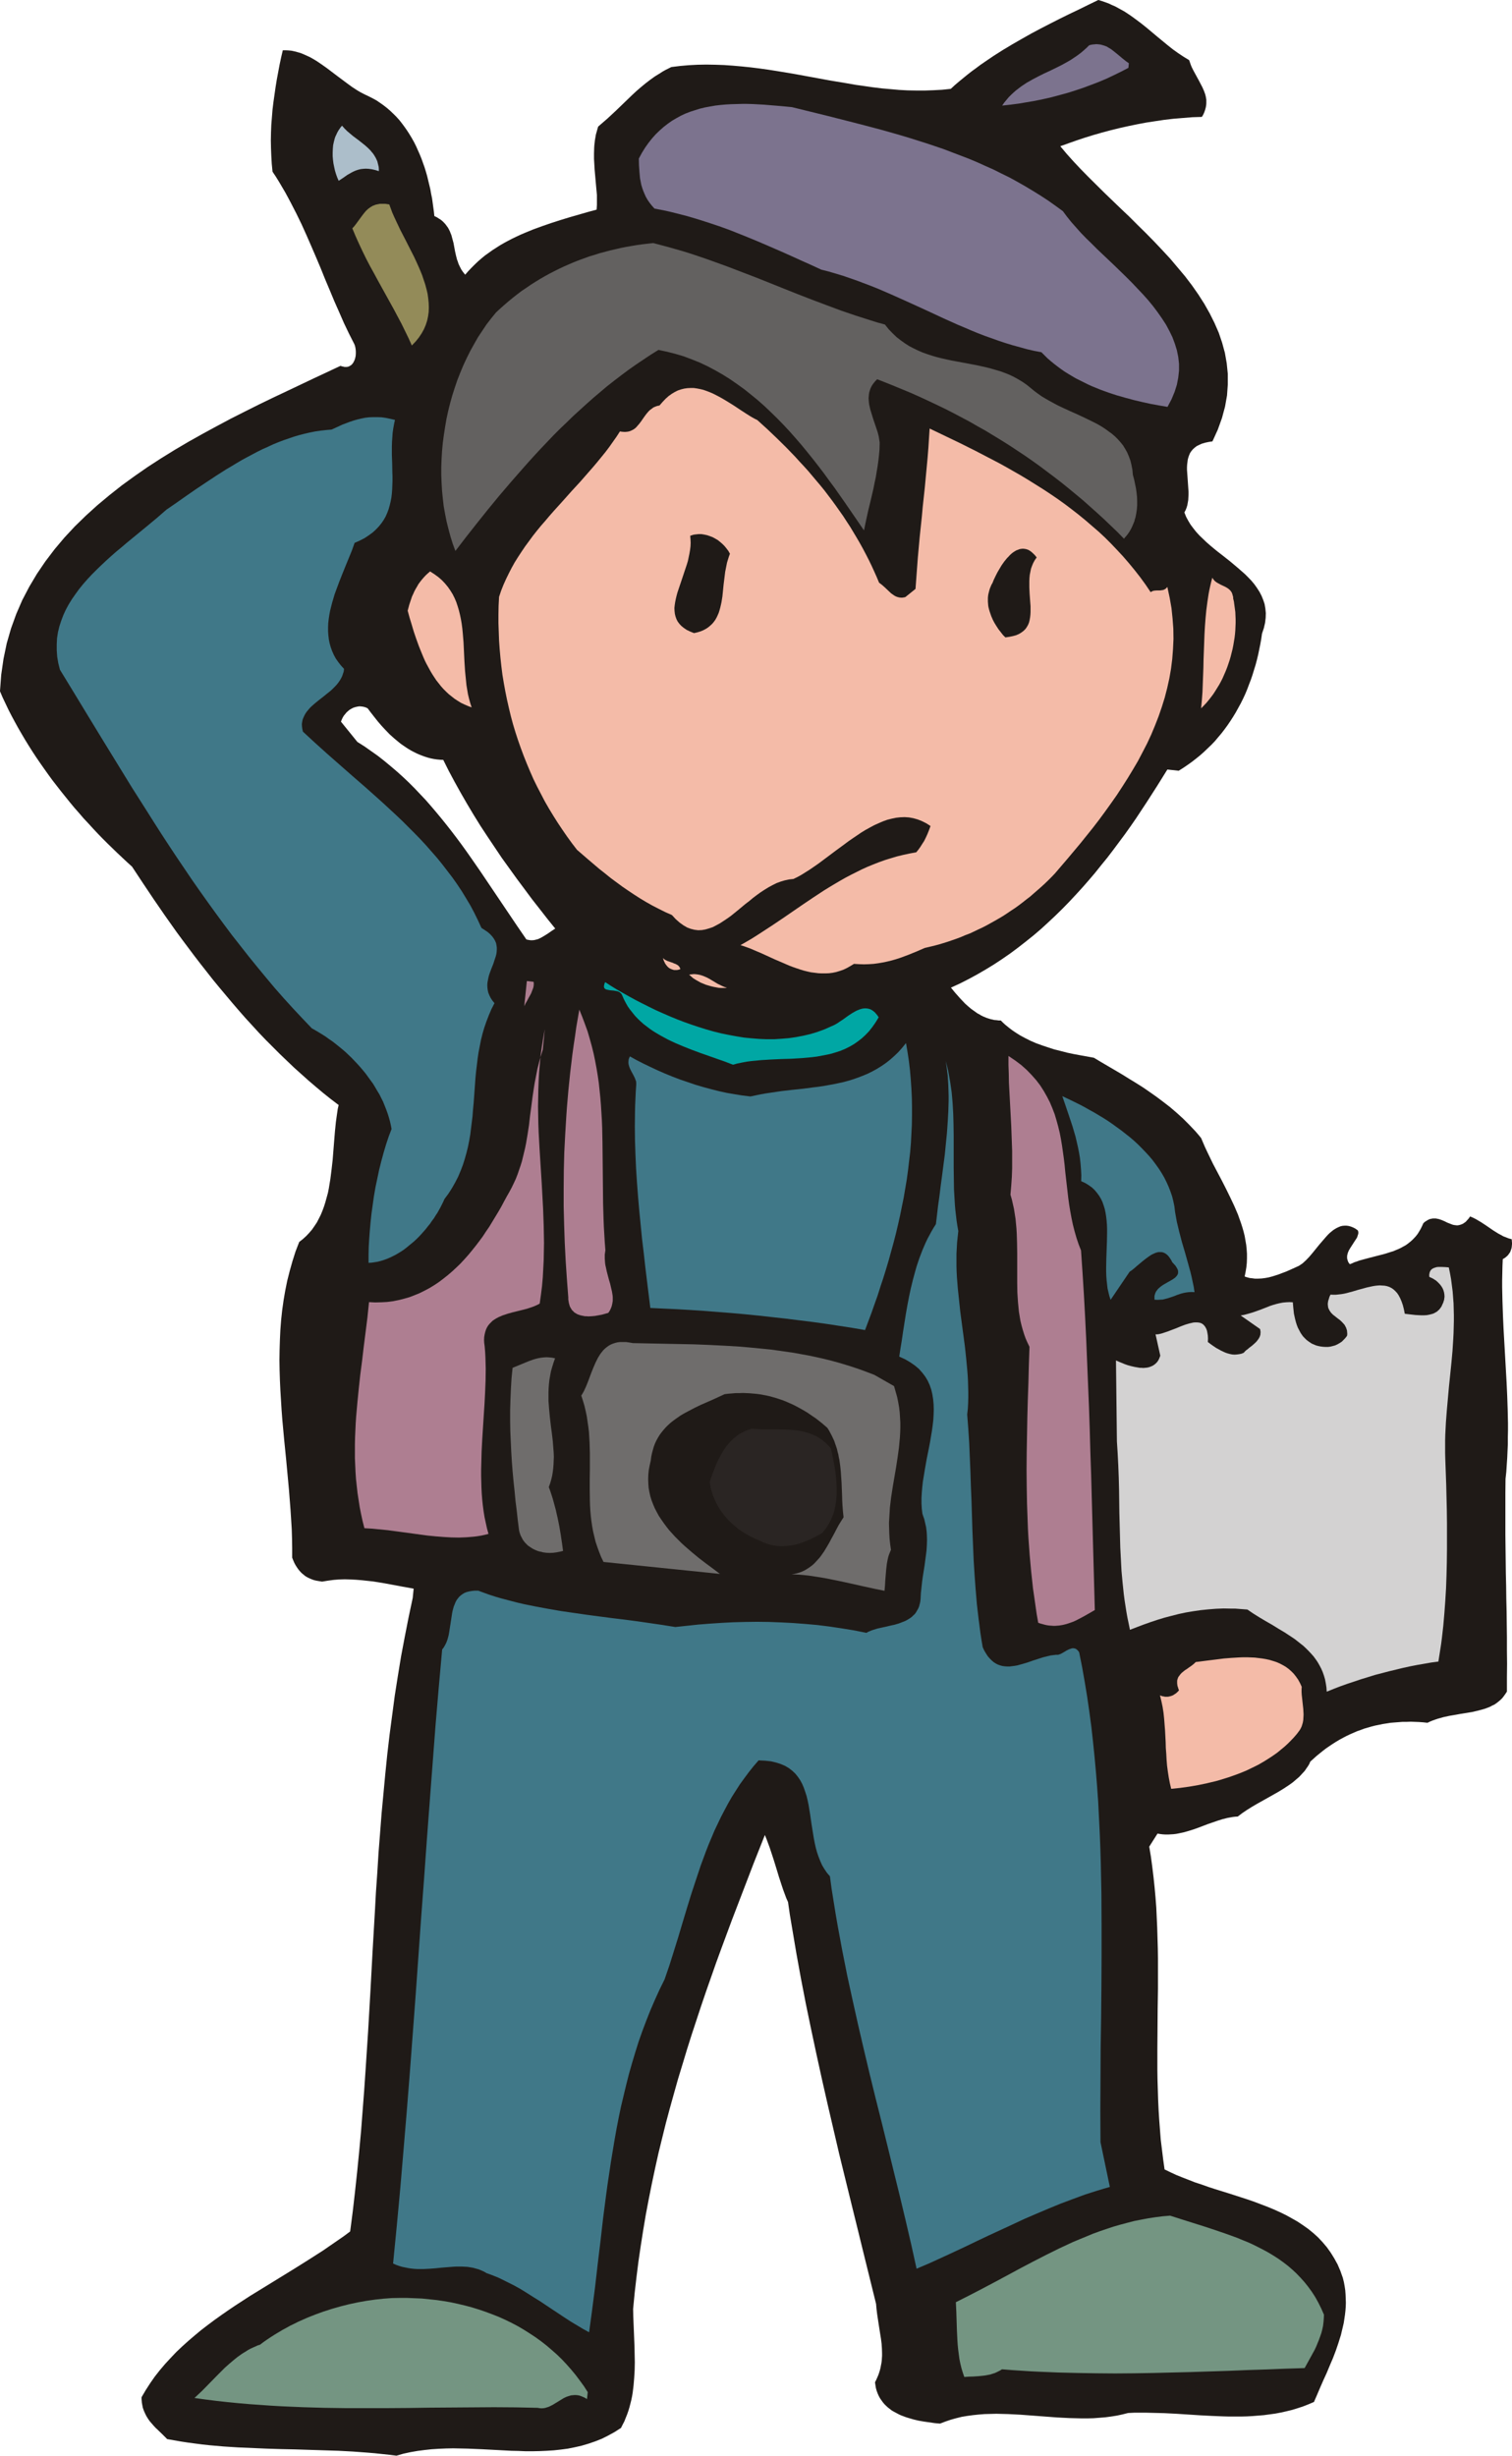 <svg xmlns="http://www.w3.org/2000/svg" width="2.302in" height="3.738in" fill-rule="evenodd" stroke-linecap="round" preserveAspectRatio="none" viewBox="0 0 9858 16000"><style>.brush1{fill:#1f1a17}.pen1{stroke:none}.brush6{fill:#f4bba8}.brush7{fill:#407888}.brush9{fill:#ae7e91}</style><path d="m9798 8204 8-5 8-5 7-6 7-6 6-7 5-7 5-7 4-8 3-9 3-8 2-9 1-10 1-10v-10l-1-11-1-12-19-5-18-7-18-7-16-9-17-9-16-10-16-10-16-11-32-22-32-21-17-10-17-10-18-9-19-8-10 14-10 11-9 10-10 7-9 6-10 4-9 3-9 2-9 1-9-1-9-1-10-2-18-7-18-7-18-9-19-8-9-3-9-3-10-2-10-2h-19l-10 2-10 2-11 5-10 6-11 7-10 9-9 20-9 18-10 17-10 16-12 15-12 13-13 13-13 11-14 11-14 10-15 8-16 9-15 7-17 7-16 7-17 5-34 11-34 9-35 9-35 9-34 9-33 9-16 6-16 5-15 7-15 6-6-7-5-8-3-8-2-7-2-8v-15l1-7 2-7 2-8 3-7 3-7 8-14 9-14 18-28 17-26 3-6 2-7 2-6 2-6 1-6v-6l-1-6-2-6-15-11-15-8-15-6-14-4-14-2h-14l-13 1-13 3-12 5-13 6-12 7-12 8-11 9-12 10-11 11-11 12-44 51-43 53-22 26-22 23-12 11-11 10-12 8-12 8-42 19-43 19-22 8-23 9-22 7-22 7-23 6-22 4-23 3-23 1h-22l-22-3-11-1-11-3-11-3-11-4 6-30 5-30 3-29 1-30v-29l-2-29-3-29-5-29-5-29-7-28-8-28-9-28-10-28-10-28-12-28-12-28-26-55-27-55-28-55-29-55-29-55-27-56-13-27-13-28-12-28-12-28-19-23-19-22-20-21-20-21-20-20-20-20-21-19-21-19-42-36-44-34-44-33-44-31-45-31-46-29-46-28-45-28-46-27-46-27-46-27-45-27-44-8-44-8-43-8-43-9-42-11-41-10-40-13-39-13-39-14-37-16-18-9-18-9-17-9-18-10-16-10-17-11-16-11-16-12-15-12-16-13-14-13-14-14h-14l-14-2-14-1-13-3-13-3-13-4-12-4-12-5-12-5-12-6-11-7-12-6-21-15-21-15-20-17-19-17-17-18-17-18-31-35-27-33 59-27 57-29 57-31 55-32 54-33 53-35 52-36 51-38 50-39 50-40 48-41 47-43 46-43 46-45 44-45 44-47 43-47 42-48 41-48 40-50 40-49 39-51 38-51 38-51 37-52 36-52 35-53 35-53 34-53 34-53 33-53 33-53 74 8 30-19 28-19 28-20 27-21 26-21 26-23 24-23 24-23 23-24 21-25 22-26 20-26 19-26 19-28 18-28 17-28 16-29 16-29 15-30 14-30 13-31 12-32 12-31 11-32 10-33 10-32 9-34 8-33 7-34 7-34 6-34 5-35 12-36 8-34 4-33 1-31-3-30-5-29-9-27-11-27-13-25-16-25-17-24-19-23-21-22-22-22-24-21-24-21-50-42-52-41-26-20-26-21-25-21-24-21-23-22-23-22-21-23-19-24-18-24-15-25-14-26-11-28 8-15 6-15 5-16 3-17 3-17 1-18 1-18v-18l-5-73-5-71v-17l1-17 2-16 2-16 4-15 5-14 6-14 8-12 10-12 12-11 13-10 16-8 18-8 20-6 23-5 26-4 35-77 27-75 20-74 13-73 5-71v-70l-7-69-12-68-18-66-22-65-28-64-31-62-35-62-39-61-42-60-45-59-48-57-49-58-52-56-52-55-54-55-55-54-54-54-55-52-108-104-103-102-50-51-47-50-44-49-42-50 53-19 54-19 54-18 55-17 56-16 56-15 57-14 58-13 58-12 58-11 59-9 60-9 60-7 61-5 62-5 62-2 8-13 6-13 5-13 4-13 3-12 2-12 1-12v-24l-2-12-2-11-3-12-8-22-10-23-23-44-24-44-12-22-11-22-5-12-4-11-4-12-4-11-18-11-18-11-18-12-18-12-35-25-34-27-68-56-68-57-35-28-36-27-36-26-38-25-20-11-20-11-20-11-21-9-21-10-22-8-23-8-23-7-62 30-63 31-63 30-63 31-63 32-62 32-62 33-62 35-61 35-60 36-60 38-59 40-29 20-28 21-29 21-28 22-27 22-28 23-27 23-26 24-56 6-56 3-56 2h-56l-57-1-56-3-56-5-57-5-57-7-56-8-57-8-57-10-114-19-114-21-115-21-114-19-58-9-57-8-57-7-58-6-57-5-57-4-58-2-57-1-57 1-58 3-57 5-57 7-20 10-18 9-18 10-17 11-34 21-32 23-30 23-29 24-29 25-27 25-54 52-54 52-28 26-28 26-29 25-30 26-5 17-5 18-5 18-3 18-3 17-2 18-2 17-1 18-1 35v35l2 34 2 35 6 67 6 67 3 32v64l-2 31-59 16-59 17-59 17-59 18-59 19-58 20-58 21-56 23-28 12-28 13-27 13-27 14-26 14-26 15-25 16-25 16-25 18-24 17-23 19-22 19-22 21-21 21-21 22-20 23-9-11-9-12-8-12-6-12-6-12-6-13-4-13-5-13-7-27-6-27-5-27-5-27-7-26-7-26-5-12-5-13-6-12-6-11-8-11-8-11-9-10-10-10-12-10-13-8-14-9-15-7-3-29-4-29-4-29-4-29-6-29-5-29-7-29-7-29-7-29-8-28-9-29-10-28-10-28-11-27-12-27-12-27-13-26-14-25-15-25-16-25-16-23-17-23-18-23-19-21-20-20-21-20-22-19-22-17-24-17-24-16-26-14-26-13-17-8-18-9-17-9-17-10-34-22-33-24-67-50-66-50-34-24-34-23-17-10-17-10-18-9-18-8-18-8-18-7-18-5-19-5-18-4-19-2-20-1h-19l-11 47-10 47-9 48-9 48-8 49-7 49-7 49-6 49-4 50-4 50-2 50-1 51 1 51 2 50 3 52 5 51 22 33 21 34 20 34 20 34 19 35 18 34 18 35 18 35 34 70 32 71 31 71 31 72 30 71 29 72 30 71 30 72 31 70 31 71 33 69 35 69 4 10 3 12 2 13 1 13v14l-1 15-3 14-4 13-3 6-3 6-3 6-4 5-4 5-4 4-6 4-5 3-6 3-6 2-7 1h-15l-8-2-9-2-9-3-171 80-177 84-91 43-91 44-92 46-93 47-92 49-92 50-91 51-90 53-89 55-88 57-85 59-84 61-81 64-78 65-75 68-72 70-68 73-64 76-60 79-55 81-50 84-46 88-39 90-34 94-28 97-21 101-15 104-8 107 17 40 19 40 19 40 20 39 21 39 22 40 22 38 23 39 24 39 24 38 25 38 26 38 26 37 27 38 27 37 28 36 28 36 29 36 29 36 29 35 30 34 30 35 31 33 31 34 31 33 31 32 32 32 32 31 32 31 32 30 32 30 32 29 70 106 71 106 73 106 75 106 39 53 39 52 39 52 40 52 41 52 40 51 42 51 42 50 42 50 43 50 43 49 44 48 44 48 45 47 46 46 45 45 47 45 46 44 48 43 47 42 48 41 49 41 49 39 50 38-6 26-4 28-4 28-4 29-6 59-5 61-5 63-5 63-7 62-8 63-5 30-5 31-6 30-8 29-8 29-9 29-10 27-11 27-13 26-13 25-16 24-16 23-19 22-19 20-22 20-23 18-24 62-20 63-18 64-16 63-13 64-11 64-9 64-7 65-5 65-3 65-2 65-1 65 1 65 2 65 3 66 4 65 4 65 5 66 6 65 6 65 13 130 12 129 6 65 5 64 5 64 4 63 4 64 2 63 1 62v62l7 18 7 16 8 15 9 14 9 13 10 12 10 11 12 10 12 10 13 8 14 7 14 6 16 6 17 4 18 3 19 3 37-6 37-5 37-3 37-1 37 1 37 2 37 3 37 4 37 4 37 6 37 6 38 7 75 14 77 14-6 60-27 127-25 127-24 127-21 128-20 127-17 128-17 128-15 128-13 128-12 128-12 128-10 129-10 128-8 129-9 129-7 129-15 258-14 259-15 260-17 259-9 131-10 130-10 130-12 130-13 131-14 130-15 131-17 131-43 32-45 31-45 31-45 31-94 60-94 59-96 59-96 59-96 59-94 61-46 31-46 32-45 32-44 33-43 33-42 35-41 35-40 36-39 37-37 39-36 39-34 40-33 42-30 43-29 45-27 46v12l1 12 1 12 2 11 4 21 7 20 8 18 9 18 10 16 11 16 13 15 13 15 13 14 15 14 30 29 30 30 46 8 46 8 46 7 46 6 46 6 46 5 46 4 46 4 93 6 93 4 93 4 94 3 93 2 94 3 94 3 95 3 94 5 94 7 48 4 47 5 47 5 48 6 45-13 46-10 46-8 46-6 46-5 47-3 47-2 47-1 47 1 48 1 47 2 47 2 95 5 94 5 47 1 47 2h47l46-1 46-2 46-3 46-5 45-6 45-9 44-10 44-13 44-15 43-17 42-21 42-23 42-27 11-22 11-21 9-23 9-22 8-23 7-23 6-23 6-24 5-24 4-24 3-24 3-25 4-49 3-50 1-50-1-50-1-50-2-51-2-50-2-49-2-49-1-49 10-104 12-104 13-103 15-102 16-102 17-101 19-100 20-100 21-99 22-99 24-98 24-97 26-97 27-97 27-96 29-95 29-96 30-95 31-94 31-94 32-94 33-94 33-94 34-93 69-186 71-185 71-185 73-184 11 27 10 27 10 27 9 27 18 55 17 55 17 56 18 55 9 27 10 27 10 27 12 27 12 83 14 83 14 83 14 83 30 165 32 165 34 164 35 164 36 164 37 163 38 163 38 163 40 163 40 163 40 162 40 163 40 162 40 162 3 34 4 33 5 33 5 33 5 32 5 32 5 31 4 32 2 31 1 31v16l-1 15-1 16-2 16-3 15-3 16-4 16-5 16-5 15-7 16-7 16-8 16 3 20 3 18 5 18 6 16 7 16 8 15 9 13 10 14 10 12 11 11 12 11 13 10 13 10 14 8 15 8 15 8 15 7 16 6 16 6 16 5 34 10 34 8 35 6 35 5 35 5 34 3 34-13 35-12 36-10 36-9 36-6 37-5 38-4 38-3 38-1 39-1 39 1 39 1 79 4 80 6 80 6 80 6 39 2 40 2 40 1 39 1h39l39-1 39-3 38-3 38-5 38-6 37-8 36-9 40-2h79l39 1 79 2 78 4 78 5 77 5 77 4 76 3 38 1h75l38-1 37-2 37-3 37-3 37-5 37-5 37-7 36-8 37-9 36-11 36-12 36-14 35-15 20-46 20-47 21-48 22-48 20-48 21-49 19-50 17-50 8-26 8-25 6-26 6-25 6-26 4-26 4-27 3-26 2-26 1-27-1-27-1-27-2-27-4-27-5-27-7-28-16-45-18-42-22-40-23-37-25-35-28-33-29-31-31-28-33-27-34-24-36-24-37-21-38-21-39-19-40-18-41-17-42-16-42-16-43-15-43-14-87-28-87-27-43-14-42-15-43-14-41-16-41-16-40-16-39-18-39-19-9-64-8-65-8-65-5-65-5-65-4-65-3-65-2-66-2-65-1-66v-131l1-131 1-132 2-132v-198l-1-66-2-66-2-67-3-66-3-66-5-66-6-66-7-66-8-66-9-67-11-66 54-85 18 3 17 2 18 1h17l17-1 17-1 17-2 16-3 33-7 32-9 32-10 31-11 63-24 64-22 32-10 32-8 17-3 16-3 17-2 17-1 29-22 31-21 32-20 34-20 68-38 69-39 33-20 32-21 16-11 15-11 14-12 14-12 14-12 12-13 12-13 12-13 10-15 10-14 9-15 7-16 21-19 20-18 21-17 21-17 21-16 22-15 21-14 22-14 22-13 22-12 23-12 23-11 23-10 23-10 23-8 24-9 24-7 24-7 24-6 25-5 24-5 26-4 25-4 25-2 26-2 26-2h27l27-1 27 1 27 1 27 2 28 3 17-8 17-7 17-6 18-6 36-10 37-8 74-13 74-12 35-8 34-9 17-5 16-6 15-6 15-8 15-7 13-9 13-10 13-11 12-12 10-13 10-14 10-15v-92l1-89-1-87v-86l-1-84-1-84-2-83-1-82-2-83-1-84-1-84-1-86v-268l1-94 5-46 3-46 3-45 2-45 2-45v-45l1-45v-45l-2-88-3-89-4-88-5-88-5-88-5-88-5-89-4-89-3-89-2-91v-45l1-46 1-46 2-46zM3432 6121l-61-89-60-89-60-89-60-89-60-89-61-88-31-44-31-43-32-43-32-42-33-42-33-41-34-41-34-40-35-40-36-38-37-39-37-37-38-36-40-36-40-34-41-34-42-33-44-31-44-31-46-29-107-132 5-13 6-13 7-12 9-11 9-11 10-9 11-9 12-7 12-6 13-4 13-3 13-2 14 1 13 2 14 4 13 6 21 28 22 28 23 29 24 28 26 28 27 28 29 26 30 25 15 12 16 11 16 11 17 11 17 10 17 9 18 9 18 8 18 7 19 7 19 6 19 5 20 4 20 3 21 2 21 1 36 72 38 71 40 72 41 71 43 72 44 71 46 70 47 70 47 70 49 68 49 68 50 67 49 66 51 65 50 64 50 62-23 15-23 16-22 14-22 13-12 6-11 5-12 3-12 3-12 1h-12l-13-2-14-3z" class="pen1 brush1"/><path d="m7360 412-3 30-48 25-49 24-49 23-50 21-50 19-51 19-51 17-51 16-52 14-52 14-53 12-53 11-53 9-53 9-54 7-54 6 13-19 15-18 14-17 16-16 16-15 16-14 17-13 17-13 18-12 18-12 18-10 19-11 38-20 38-19 39-18 39-19 38-19 38-21 19-11 18-12 18-12 18-13 17-13 17-15 17-15 16-16 11-3 11-2 11-1 10-1h10l10 1 9 1 9 2 17 5 16 6 15 9 15 9 28 22 28 23 14 12 15 12 14 11 16 11zm-430 964 26 35 28 35 31 35 32 36 34 35 36 35 36 36 38 36 76 72 76 74 37 37 36 38 36 38 34 38 32 39 30 40 28 40 26 40 22 41 20 41 16 43 13 42 9 44 5 44v45l-5 45-9 47-15 47-20 48-26 49-53-9-55-10-55-12-55-13-56-15-56-16-28-9-27-9-28-10-27-10-27-11-27-11-26-12-26-13-26-13-26-13-24-14-25-15-24-15-23-16-23-17-22-17-22-18-21-18-20-20-20-20-48-9-47-11-47-13-47-13-46-14-45-15-45-16-45-16-44-17-44-18-44-19-43-18-87-39-86-40-87-40-86-39-87-39-88-38-45-18-45-17-45-17-46-16-46-16-47-14-47-14-48-12-65-30-65-29-66-30-65-29-67-29-67-29-67-28-67-27-68-27-69-25-69-23-69-22-71-21-70-18-36-9-35-8-36-7-36-7-17-19-15-19-13-19-11-19-9-20-8-19-7-20-6-20-4-21-4-20-2-21-2-22-3-43-1-44 20-37 21-34 22-31 23-29 24-27 26-25 26-23 27-21 27-19 29-17 29-16 30-14 31-12 31-10 32-10 33-8 33-6 34-6 34-4 34-3 35-2 35-1 36-1h35l36 1 36 2 37 2 36 3 73 6 73 7 118 29 118 29 118 30 117 30 117 31 116 33 57 17 57 18 57 18 57 19 56 19 55 21 55 21 55 21 55 23 53 24 54 24 52 26 53 26 51 28 51 29 50 30 50 31 49 32 48 34 48 35z" class="pen1" style="fill:#7c738e"/><path d="m2470 1115-23-7-22-5-21-3-19-1-17 1-17 2-16 4-15 5-14 6-14 7-14 8-14 8-27 19-29 19-9-21-8-22-7-23-5-23-5-24-3-24-2-24v-24l1-23 2-24 5-23 6-23 4-11 5-10 5-11 5-10 6-10 7-10 7-10 8-9 16 18 17 17 19 16 19 16 40 30 39 31 19 17 17 17 7 9 8 9 7 10 6 10 6 10 5 11 5 11 3 12 3 12 3 13 1 13v14z" class="pen1" style="fill:#acbeca"/><path d="m2685 2251-21-47-23-47-23-47-25-47-25-47-26-47-26-47-26-47-26-47-26-48-26-47-25-48-24-49-23-49-22-49-21-50 12-13 11-14 11-15 11-15 11-15 11-15 11-14 12-14 13-12 15-11 7-4 8-5 9-3 9-4 9-2 10-2 10-2h35l13 2 13 2 10 27 10 27 12 27 13 28 27 57 30 58 30 59 30 59 14 30 14 31 13 30 12 30 10 30 10 30 8 30 7 30 4 29 3 30 1 29-1 29-4 29-6 28-9 28-12 28-15 27-18 27-21 26-25 26z" class="pen1" style="fill:#938b59"/><path d="m5770 2115 24 30 25 26 26 25 27 21 28 20 28 18 29 15 29 14 30 13 31 11 31 10 31 9 32 8 31 7 32 7 33 6 64 12 64 12 32 7 32 7 31 8 31 9 31 9 30 11 30 12 29 14 29 16 28 17 27 19 26 21 23 19 23 17 24 17 25 15 26 15 26 14 26 14 27 13 54 25 54 24 53 25 51 25 25 13 24 14 23 15 22 16 22 16 20 17 19 19 17 19 17 21 14 23 13 23 11 26 10 27 7 29 6 31 3 33 8 29 6 29 6 29 4 28 3 28 1 28v27l-2 27-4 26-5 26-4 12-3 13-5 12-5 12-5 12-6 12-6 11-7 12-8 11-8 11-9 10-9 11-43-44-45-43-44-42-45-41-46-41-45-40-47-39-46-38-47-38-48-37-48-36-48-36-49-35-49-34-50-33-50-33-51-32-51-31-51-31-52-29-52-30-53-28-53-28-53-27-54-26-55-26-54-25-56-25-55-23-56-23-57-23-56-22-12 12-10 12-9 12-7 12-6 13-4 12-4 13-2 13-1 13-1 13 1 14 1 13 2 14 3 13 3 14 4 14 17 55 19 56 9 27 7 27 2 13 2 13 2 13v13l-1 34-3 35-4 36-5 36-6 36-6 37-8 37-7 36-17 73-17 70-15 68-13 63-63-92-64-93-33-47-33-47-35-47-34-47-36-47-36-46-37-46-37-45-38-44-39-44-40-43-40-41-42-41-42-40-43-38-44-36-45-36-46-33-46-32-48-30-49-28-49-26-51-24-52-21-53-20-54-16-55-14-56-12-50 31-48 32-49 33-47 33-47 35-47 36-46 36-45 38-45 38-44 39-44 40-44 40-42 41-43 41-42 42-41 43-41 43-40 43-40 44-39 44-78 89-76 89-74 90-72 90-71 90-69 90-17-46-15-48-13-48-12-48-10-50-9-50-6-51-5-51-3-51-2-52v-52l2-53 3-52 5-53 7-52 8-52 9-52 11-51 13-52 14-50 16-50 17-50 19-48 20-48 22-47 23-46 25-45 25-44 28-42 28-42 31-40 31-38 27-25 27-24 28-24 28-23 28-22 29-22 30-20 29-20 30-19 31-19 31-18 31-17 31-16 32-16 32-15 32-14 33-14 33-13 33-12 33-12 34-10 34-11 34-9 34-9 35-8 34-8 35-7 35-6 36-6 35-5 35-4 36-4 49 13 49 13 49 14 49 14 48 15 48 16 47 16 48 17 94 34 94 36 94 36 93 37 92 37 93 37 93 36 93 35 94 35 94 32 47 15 47 15 48 15 48 13z" class="pen1" style="fill:#636160"/><path d="m5732 3797 11 8 10 8 9 8 10 9 19 18 19 18 10 7 10 7 11 6 11 4 12 3 12 1h7l6-1 7-1 7-2 66-53 5-68 5-67 5-67 6-67 6-66 7-67 7-66 6-66 7-65 7-65 6-65 6-64 6-64 5-63 4-63 4-62 100 48 100 48 100 50 100 52 50 26 49 27 49 28 49 28 48 29 48 30 48 30 47 31 47 32 46 33 45 34 45 35 44 36 43 37 43 37 42 39 40 40 40 42 39 42 38 44 37 45 36 46 35 48 33 49 7-4 6-3 7-2 6-1 14-1h21l7-1 7-1 7-1 7-3 7-4 7-6 6-7 15 70 12 68 7 68 5 66 1 67-3 65-5 65-8 64-11 63-14 63-16 62-19 61-21 61-23 59-25 60-27 58-30 58-30 57-33 56-34 56-35 55-36 55-38 54-38 53-39 53-40 52-41 51-41 51-83 99-83 97-22 23-23 23-23 22-23 21-24 21-23 20-24 21-25 19-24 19-25 19-25 18-26 17-25 17-26 17-27 16-26 15-27 15-27 15-27 14-28 13-27 13-28 13-29 11-28 12-29 11-29 10-29 10-29 9-30 9-30 8-30 7-30 7-53 23-54 22-27 10-27 10-28 9-28 8-29 7-29 6-29 5-30 4-31 2-32 1-32-1-33-2-23 14-23 13-23 11-23 8-23 7-24 5-23 3-23 1h-24l-23-1-24-3-24-3-23-5-24-6-23-7-24-8-23-8-24-9-23-10-23-10-47-20-46-21-46-21-45-19-23-10-22-8-22-8-22-7 35-20 36-21 35-22 34-22 69-45 67-45 67-46 67-46 67-45 67-44 34-21 35-21 34-20 35-20 36-19 36-18 36-18 37-17 37-15 38-15 39-14 39-12 40-12 41-10 42-9 43-8 13-16 13-18 12-19 13-20 11-22 11-24 10-25 10-27-28-18-28-14-28-11-28-8-28-5-28-2-28 1-28 3-29 6-28 7-28 10-28 12-29 13-28 15-29 16-28 17-28 19-28 19-29 20-28 21-56 41-56 42-55 41-55 38-27 17-27 17-27 15-27 13-28 3-28 6-27 8-27 10-26 13-26 14-26 16-26 17-25 18-25 19-24 20-25 19-48 40-47 38-24 17-24 16-23 15-24 13-23 12-24 8-24 7-23 4-24 1-24-3-24-6-24-9-24-14-25-18-25-22-25-27-43-19-42-21-41-21-41-23-40-24-39-25-39-26-38-26-38-28-38-28-37-30-37-29-73-62-73-63-33-43-32-44-31-45-30-45-29-46-28-46-27-47-25-48-25-48-24-49-22-50-21-50-20-50-19-51-18-51-17-52-16-53-14-52-13-54-12-53-11-54-10-55-9-54-7-56-6-55-5-56-4-56-2-56-2-57v-57l1-57 3-58 13-39 15-38 17-38 18-37 19-37 20-36 22-35 23-35 23-34 25-34 25-34 26-33 27-33 28-32 27-32 29-33 57-63 57-64 58-63 56-64 28-32 27-32 27-33 26-32 25-33 24-34 24-34 22-34 13 2 13 1h11l11-1 11-2 9-3 9-4 8-4 8-5 8-6 7-7 6-7 13-15 12-16 11-16 12-17 12-16 13-15 7-7 8-6 8-6 8-6 9-4 10-4 10-3 11-2 20-23 20-21 19-17 21-15 20-12 20-10 21-7 20-5 21-3 21-1h20l21 3 21 4 21 5 20 7 21 8 21 9 20 10 21 11 20 11 40 24 40 25 39 26 37 24 19 12 18 11 18 10 18 9 64 58 62 59 61 60 59 61 28 31 29 31 28 31 27 32 27 32 27 32 26 32 25 33 25 33 24 33 24 34 24 34 22 34 23 35 21 35 21 35 21 36 20 36 19 36 19 37 18 37 17 37 17 38 16 38z" class="pen1 brush6"/><path d="m2575 2736-6 28-5 28-4 28-2 28-2 29-1 29v57l2 57 1 57 1 28v28l-1 28-1 27-2 27-3 26-5 26-6 25-7 25-9 24-10 23-13 23-15 22-17 21-19 20-22 20-25 18-27 18-31 16-34 15-17 48-20 49-21 51-21 52-21 53-20 54-10 27-8 27-8 27-7 27-7 28-5 27-4 27-3 27-1 26v27l2 26 3 26 5 25 7 25 9 25 11 25 13 24 16 23 18 23 20 22-2 17-5 15-5 15-7 14-8 14-9 13-10 13-11 12-12 12-12 12-13 11-14 11-27 22-27 21-26 21-25 22-11 11-10 12-10 12-8 12-7 13-6 13-5 13-3 15-2 14 1 16 2 16 4 17 79 73 80 72 82 72 82 72 83 72 82 73 41 37 41 38 40 37 40 38 39 39 39 39 38 39 37 40 36 41 36 41 34 42 33 43 33 43 31 44 30 45 28 46 28 47 25 47 24 49 23 50 22 14 19 13 16 14 13 14 11 15 8 14 6 14 3 15 2 14v15l-1 15-2 14-4 15-5 15-5 15-5 16-12 30-12 32-5 15-4 16-3 16-3 16-1 17 1 16 2 16 4 17 7 17 8 16 11 17 14 17-20 39-17 40-15 39-14 40-12 41-10 40-8 41-8 41-6 41-5 42-5 41-4 42-6 83-6 82-4 42-3 41-5 41-5 40-5 41-7 40-8 40-10 40-11 39-12 38-15 39-16 38-19 37-21 37-23 36-26 35-8 18-9 18-9 18-10 18-10 18-12 18-11 18-13 17-12 18-14 17-14 18-14 16-15 17-15 16-16 16-16 15-17 14-17 14-17 14-17 13-18 12-18 11-19 11-18 9-19 9-19 8-20 7-19 6-20 5-19 3-20 3-20 1v-49l1-51 3-53 4-54 5-56 6-57 8-57 8-57 10-58 12-57 12-57 14-56 15-55 16-54 17-51 19-50-5-26-6-26-7-25-8-25-9-25-10-25-10-25-12-24-12-24-14-23-14-24-14-23-16-22-16-22-16-22-18-22-18-21-18-20-19-20-19-20-20-19-20-19-21-18-21-17-21-17-22-17-22-15-22-16-22-14-23-14-22-13-23-13-62-65-61-65-60-66-59-67-57-68-57-69-56-69-55-70-55-70-53-71-53-72-52-72-52-73-51-73-50-74-50-74-49-74-49-75-48-75-48-76-96-151-94-153-94-153-94-154-93-153-94-154-11-43-7-42-3-42v-40l2-39 6-39 9-37 12-37 14-37 16-35 19-35 21-34 23-33 24-33 26-32 28-32 29-31 30-30 31-30 32-30 32-29 33-29 34-28 34-29 67-55 67-55 65-54 61-53 64-44 64-45 65-45 66-44 65-43 66-42 34-20 33-20 34-20 33-18 34-18 34-18 34-17 34-15 34-16 34-14 34-13 35-12 35-12 34-10 35-9 35-8 35-7 35-5 36-4 35-3 24-11 24-11 24-11 24-9 24-9 24-8 25-7 25-6 25-5 26-3 27-1h27l27 1 28 4 29 6 30 7z" class="pen1 brush7"/><path d="m6759 3632-12 17-10 18-8 19-7 19-4 20-4 20-2 20-1 21v41l1 21 1 21 3 41 3 40v38l-1 18-2 17-3 17-4 16-6 15-8 14-9 13-12 12-13 10-16 10-18 8-21 6-24 5-27 4-16-16-14-18-15-19-13-20-13-21-11-21-10-23-8-23-4-12-3-11-3-12-2-12-1-13-1-12v-24l1-12 2-13 3-12 3-12 4-13 5-12 5-12 7-12 8-20 11-23 12-24 14-24 15-25 17-24 9-11 9-11 10-10 9-10 10-9 10-8 11-7 10-6 11-4 10-4 11-2 11-1 11 1 11 2 12 4 11 6 11 8 11 10 12 12 11 14z" class="pen1 brush1"/><path d="m8040 3899 5 21 3 23 3 22 3 23 1 24 1 23v24l-1 24-1 24-2 24-3 25-4 24-4 24-5 25-6 24-6 24-7 24-8 24-8 23-9 23-10 23-10 23-11 22-12 22-13 21-13 21-13 20-15 20-15 19-15 18-17 18-17 17 5-53 4-54 2-53 2-53 2-54 1-53 2-54 2-53 2-54 3-53 4-53 5-53 7-53 8-53 5-26 6-27 6-26 7-26 7 11 9 10 10 8 10 6 22 12 22 10 11 6 10 6 9 7 8 8 4 5 3 5 3 5 2 6 2 7 2 7 2 7v9z" class="pen1 brush6"/><path d="m4759 3608-7 19-6 19-6 20-4 20-8 40-5 41-5 40-4 40-4 39-6 38-4 18-4 17-5 18-5 16-7 16-7 15-8 14-10 14-11 13-12 11-13 11-15 10-17 9-19 8-20 6-22 5-25-10-23-11-19-13-16-13-13-14-11-15-8-16-6-17-4-17-2-18-1-19 2-19 3-20 4-20 5-21 6-22 30-89 31-93 7-23 5-24 5-24 4-23 3-24 1-23-1-23-2-23 9-3 9-3 9-2 9-1 18-2h19l18 3 19 4 18 6 18 7 17 9 17 10 15 12 15 13 14 14 13 16 12 16 10 18z" class="pen1 brush1"/><path d="m3075 4609-24-9-23-10-23-11-21-13-20-13-19-15-19-15-18-17-17-17-16-18-15-19-15-19-14-21-13-20-13-22-12-22-12-22-11-22-10-23-10-24-19-47-17-47-16-47-14-47-14-46-12-44 5-19 5-19 6-18 6-18 6-18 8-17 7-16 9-17 9-15 9-16 11-15 11-14 12-14 13-14 14-13 15-13 28 18 26 19 23 20 20 21 19 23 16 23 15 24 13 26 11 26 9 27 8 27 7 28 6 29 5 29 4 30 3 30 5 61 3 62 3 63 4 62 3 31 3 30 3 31 5 30 5 30 7 29 8 29 9 28zm1361 1705-11 4-11 2h-20l-10-3-8-3-9-4-7-5-7-6-6-7-6-8-5-7-4-9-4-8-3-9-2-9 6 6 6 5 8 4 8 4 17 6 18 6 8 4 9 3 8 4 7 4 6 5 5 6 4 7 3 8zm304 122-12 1h-28l-15-1-16-3-16-3-17-4-17-5-17-5-17-7-17-7-16-9-16-9-16-10-14-12-13-12 10-1 9-1 9-1h10l17 2 16 3 16 5 15 6 14 6 15 8 27 16 28 17 15 7 14 7 16 7 16 5z" class="pen1 brush6"/><path d="m5422 6686 18-8 18-10 19-13 20-13 19-14 20-14 20-13 21-12 10-5 10-4 10-4 10-3 10-2 9-1h10l10 1 9 2 10 3 9 5 9 6 10 8 8 9 9 11 9 13-20 33-21 30-22 28-24 25-24 22-26 20-26 18-28 16-28 14-29 12-30 10-30 9-31 7-32 6-32 6-32 4-33 3-33 3-33 2-33 2-66 2-67 3-32 2-33 2-32 3-32 3-31 4-31 6-30 6-29 8-52-20-54-19-54-19-54-19-54-20-53-21-26-11-26-11-26-12-25-12-24-13-24-13-24-14-23-14-22-15-21-16-21-16-19-17-19-18-18-19-16-20-16-20-15-21-13-23-12-23-11-25-2-5-3-5-4-4-4-4-4-3-5-3-5-2-6-2-11-2-12-2-12-1-11-1-11-2-9-2-5-1-4-2-3-2-3-2-2-3-2-4-1-4v-5l1-5 1-6 2-7 4-8 37 24 39 24 40 23 41 23 42 23 43 22 44 22 45 22 45 20 46 20 46 19 47 18 48 17 48 16 48 15 49 14 49 12 49 10 49 9 49 8 50 5 49 4 49 2h49l48-3 48-4 48-7 47-9 47-11 46-14 46-17 45-20z" class="pen1" style="fill:#00a7a4"/><path d="m3479 6397 1 9v9l-1 10-2 10-4 11-4 10-4 11-5 11-12 21-11 21-11 19-8 17 17-164 44 5zm468 1749-2 14-2 14v27l1 14 1 14 2 14 3 13 6 28 7 27 7 26 8 27 6 26 6 25 2 13 2 12 1 12v24l-2 12-2 11-3 12-4 11-5 11-6 11-7 10-21 6-22 6-22 4-22 4-22 2-22 1-10-1h-11l-10-2-10-2-9-2-9-3-9-3-8-4-8-5-8-5-6-7-7-6-5-8-5-8-5-10-3-10-3-11-2-11-2-13v-14l-9-119-8-119-6-118-4-118-3-118v-117l1-117 3-117 6-117 7-116 4-58 5-59 5-58 6-58 6-58 7-58 7-58 8-58 9-59 8-58 10-58 10-58 19 47 18 48 17 47 14 48 13 47 12 48 10 48 9 48 8 48 7 48 5 48 5 48 4 49 3 48 3 49 2 49 2 98 1 98 1 99 1 100 1 100 3 101 2 51 3 51 3 51 4 51z" class="pen1 brush9"/><path d="m5640 8666-81-14-84-13-85-13-86-12-88-11-89-11-89-10-90-10-90-9-90-8-90-7-90-7-89-6-87-5-87-4-85-4-11-89-11-89-11-91-10-90-11-91-9-92-9-91-8-92-7-92-6-92-4-91-3-92-1-91 1-91 1-45 2-45 2-45 3-45v-11l-1-12-4-10-4-11-11-22-12-22-6-12-5-11-4-12-3-12-1-12 1-12 1-7 2-6 3-7 3-6 43 24 45 23 46 22 47 22 48 21 49 20 50 19 50 17 50 17 51 15 52 14 51 13 51 11 52 9 51 8 50 6 33-7 34-7 34-6 34-5 68-10 69-8 68-7 68-9 34-4 34-5 33-6 34-6 33-7 32-7 33-9 32-10 31-11 31-12 31-13 30-15 29-16 29-18 29-20 28-22 27-24 26-25 25-28 25-31 10 59 9 60 7 59 5 59 4 59 3 60 1 59v59l-1 60-3 59-3 59-5 60-7 59-7 59-8 59-10 59-10 59-12 59-12 59-13 58-14 59-15 58-16 58-16 58-17 57-18 58-19 57-18 57-20 56-20 57-21 56-21 56z" class="pen1 brush7"/><path d="m7048 8147 10 146 9 145 8 146 7 145 6 146 6 147 6 146 5 146 4 147 5 147 4 147 4 147 4 147 4 147 4 147 4 147-36 21-39 22-21 11-21 11-21 10-22 8-24 8-24 6-12 2-12 2-13 1-13 1h-13l-13-1-14-1-14-2-14-3-14-4-15-4-14-5-10-56-8-56-8-56-8-55-6-56-6-55-5-55-5-56-4-55-4-55-3-55-2-55-4-111-2-111-1-111 1-112 2-112 2-113 3-114 4-115 3-116 4-118-13-27-12-27-10-28-9-29-8-29-7-29-5-30-5-30-3-31-3-31-2-31-2-31-1-63v-193l-1-65-2-64-2-33-3-32-3-31-5-32-5-32-7-31-7-31-9-31 5-58 4-58 2-56v-113l-2-55-2-56-2-55-3-55-3-56-3-56-3-56-3-56-1-58-2-58v-58l43 29 40 30 36 32 32 33 30 34 26 34 23 36 21 37 19 37 16 38 15 39 12 40 11 40 10 41 8 41 7 42 6 42 6 43 5 42 4 43 10 87 10 87 6 43 7 43 8 43 9 43 11 43 12 42 14 42 16 41z" class="pen1 brush9"/><path d="m6248 8021-4 37-4 38-2 37-2 38v76l1 37 2 38 3 38 3 37 4 38 4 38 8 75 10 75 10 75 10 75 8 75 7 74 3 37 2 37 1 37 1 37v36l-1 37-2 37-4 36 7 92 6 92 4 94 4 95 3 95 4 96 3 96 3 96 4 96 4 97 6 96 7 95 8 95 11 95 6 46 6 47 7 46 8 47 10 22 12 20 11 17 13 15 13 13 13 11 14 9 14 7 14 5 15 4 15 2 16 1h16l16-2 16-2 17-3 33-9 34-10 34-12 34-11 34-11 33-8 17-4 16-2 16-2h16l8-3 9-3 9-5 9-5 18-11 18-9 9-3 9-3 8-1 8 1 5 1 4 2 4 2 4 3 3 3 4 4 4 5 4 6 19 95 17 96 16 97 14 97 13 97 11 98 10 98 9 98 8 99 7 99 5 100 5 100 4 100 3 100 2 100 2 101 1 202v202l-1 202-2 203-3 202-1 202-1 202 1 201 61 292-41 12-40 12-41 13-40 13-79 29-80 30-78 32-78 33-79 34-77 36-78 36-78 36-78 37-77 37-79 37-78 36-79 36-80 34-35-158-37-159-38-159-39-158-39-159-39-158-40-159-39-159-38-160-37-159-36-161-35-160-16-81-16-80-15-81-15-81-14-81-13-81-13-81-11-82-19-22-17-25-15-25-12-27-11-28-10-29-8-29-7-31-6-31-5-31-5-31-5-31-9-63-10-61-6-29-7-29-9-28-9-26-11-26-13-24-15-22-17-21-19-18-22-17-25-15-28-12-31-10-34-8-38-4-42-2-33 38-31 39-29 39-29 40-27 42-26 41-24 42-23 43-23 44-21 44-21 44-19 45-19 45-18 46-17 46-17 46-31 93-31 94-29 94-28 93-28 94-29 93-29 92-31 90-33 67-30 66-29 67-27 68-26 69-24 68-22 70-21 70-20 70-18 71-17 71-17 71-15 72-14 72-13 73-12 72-12 73-11 74-11 73-10 74-19 147-17 148-18 149-17 148-19 148-20 148-40-22-40-24-40-24-40-26-80-53-81-54-42-26-41-26-42-26-43-24-44-22-44-22-22-10-23-9-23-9-23-8-17-10-18-8-17-7-18-5-18-5-18-3-18-3-19-1-18-1h-37l-19 1-38 3-38 3-39 4-39 3-20 1-19 1h-40l-20-1-20-2-20-3-20-4-20-4-20-6-20-7-20-9 24-244 23-247 21-248 21-250 20-252 19-252 19-254 18-253 18-254 19-253 18-252 19-252 19-250 19-249 21-247 22-244 9-11 7-12 7-13 6-13 5-14 4-14 4-15 3-16 10-64 10-65 3-15 4-15 4-14 6-14 5-13 7-13 8-11 9-11 10-9 11-8 13-8 15-6 16-4 17-3 20-2h22l35 13 36 13 37 12 37 11 38 10 38 10 39 10 39 9 79 16 81 15 81 14 83 12 83 12 83 11 84 11 83 10 83 11 83 12 82 12 81 13 75-8 75-8 76-6 76-5 76-4 78-2 77-1 78 1 79 3 78 4 79 6 79 7 80 10 80 12 80 13 80 16 10-6 12-5 12-5 12-4 26-8 27-6 28-6 29-7 28-6 27-8 13-5 13-5 13-5 12-6 12-7 11-7 11-8 9-9 10-9 8-11 7-12 7-12 6-14 4-15 4-16 2-18 2-39 4-37 4-37 5-36 11-69 9-68 4-33 2-34 1-33-1-33-1-17-2-17-2-16-4-17-4-18-4-17-6-17-6-18-4-33-2-34v-35l2-35 3-36 4-36 6-37 6-37 13-74 15-74 7-37 6-36 6-36 5-36 4-35 2-35 1-34-1-33-3-33-5-31-7-31-10-29-13-29-16-27-19-25-22-25-26-22-30-21-34-20-39-18 8-53 9-55 8-55 9-57 9-57 10-57 11-57 12-56 14-57 15-55 8-28 9-27 9-27 10-26 10-26 11-26 11-25 12-25 13-24 13-24 14-24 14-22 7-58 7-60 9-64 8-65 9-67 9-69 9-69 7-71 7-70 5-71 4-70 2-69v-34l-1-34-1-33-2-33-2-32-4-32-4-31-5-31 9 34 8 34 6 34 6 34 5 34 5 35 3 34 3 35 4 70 2 70 1 71v211l1 70 1 70 2 34 2 35 2 34 3 34 4 34 4 34 5 33 6 34z" class="pen1 brush7"/><path d="m3519 8493-12 7-13 6-14 6-14 5-30 10-32 8-32 8-32 8-32 9-30 10-14 6-14 6-13 7-13 8-12 8-10 10-10 10-9 11-8 13-6 13-5 15-4 16-3 18-1 19 1 20 3 22 3 36 2 37 1 36 1 37-1 75-3 76-4 77-5 78-5 78-5 79-4 78-2 79-1 39v39l1 39 1 38 2 39 3 38 4 38 5 38 6 38 8 37 8 37 10 36-24 6-23 5-24 4-24 3-24 2-25 2-24 1-25 1-50-1-51-3-51-4-51-5-52-7-52-7-52-7-52-7-52-7-51-5-51-5-51-3-12-47-10-46-9-46-7-45-7-46-5-45-5-46-3-45-2-45-2-45v-90l1-45 2-45 2-45 3-46 8-90 9-91 10-92 12-92 11-94 12-94 12-96 10-97 40 2 40-1 38-2 38-5 36-7 36-9 35-10 34-13 34-14 32-16 32-17 31-19 30-20 29-22 29-23 28-24 27-25 27-26 26-28 25-28 24-29 24-30 23-30 23-31 21-32 22-32 20-33 20-33 20-33 19-33 18-34 18-33 16-28 15-28 14-29 13-28 11-28 10-29 10-29 9-29 7-29 7-29 7-29 6-30 10-59 9-59 7-61 8-60 8-61 9-61 5-31 6-31 6-31 6-31 8-31 8-31 9-31 10-32 13-134-10 57-9 56-8 56-5 57-5 56-3 56-2 55-1 56-1 56 1 55 1 56 2 55 6 111 7 111 7 111 6 111 3 55 2 56 2 56 1 55 1 56-1 56-1 56-3 57-3 56-5 57-7 56-8 57z" class="pen1 brush9"/><path d="m7661 7895 6 34 6 33 8 33 8 33 17 65 19 64 18 64 18 65 8 33 7 33 7 33 5 34-19-1-18 1-17 2-16 3-16 4-15 5-15 5-14 6-15 5-15 5-15 5-16 4-16 4-17 1-18 1-19-1v-24l3-11 3-9 5-10 6-8 6-8 8-7 8-7 8-6 9-6 10-6 19-11 18-10 17-10 15-11 6-6 5-6 4-6 3-7 1-7v-7l-1-9-4-9-5-9-7-11-10-11-11-12-7-14-8-12-7-10-8-9-8-7-9-6-8-4-9-3-8-1h-18l-9 2-10 3-9 4-9 4-10 5-18 12-19 14-19 15-18 15-18 15-17 15-16 13-16 11-124 183-8-24-6-25-6-25-3-27-3-26-2-27-1-28v-28l1-56 2-57 2-57 1-55v-28l-1-27-2-26-3-26-4-25-5-24-7-23-8-23-10-21-12-20-14-19-15-18-18-17-21-15-23-14-26-12 1-39-2-38-3-37-4-37-6-36-7-35-8-35-8-34-10-34-10-34-11-33-11-33-22-65-22-64 57 27 59 29 30 16 30 17 31 17 30 18 30 18 30 19 29 20 29 21 29 21 28 22 28 22 27 23 26 24 25 25 24 25 24 26 22 26 21 28 20 28 18 28 17 29 15 30 14 31 12 31 11 32 8 32 7 34 4 34z" class="pen1 brush7"/><path d="m9446 8258 8 39 7 39 5 39 5 39 3 39 3 39 1 38 1 39v39l-1 39-1 38-2 39-5 78-7 77-8 78-8 77-7 78-7 78-6 79-4 78-1 40v79l1 39 3 83 3 84 2 84 2 84 1 85v170l-1 85-2 84-3 84-5 83-6 81-7 81-9 79-5 39-6 39-6 38-6 38-46 6-46 8-46 8-46 9-46 10-45 11-46 11-46 12-46 12-45 14-46 14-45 15-45 15-45 16-44 17-45 18-2-28-4-26-5-26-7-24-8-23-10-23-11-21-12-21-13-19-14-19-16-18-16-17-17-17-17-16-19-15-19-15-19-15-21-14-20-13-21-14-42-25-42-26-42-24-42-25-40-25-38-26-26-2-27-2-26-2h-25l-51-1-51 2-50 4-49 5-48 7-48 8-47 10-47 12-46 12-46 14-45 15-45 16-45 17-44 17-8-39-8-38-7-39-6-38-6-39-5-38-4-38-4-38-7-76-4-76-4-76-2-75-2-76-2-76-1-77-1-76-2-77-3-78-4-79-5-79-6-527 23 10 34 14 20 7 22 6 22 5 23 4 11 2h12l11 1 11-1 11-1 11-2 10-3 10-4 9-4 9-6 9-7 8-8 7-9 6-10 5-12 5-13-31-139h12l12-2 13-3 13-4 27-9 29-11 29-11 29-12 29-11 27-8 13-3 13-3 12-1h12l11 1 10 2 10 4 9 6 7 7 7 9 6 11 5 13 3 15 3 18 1 20-1 22 27 20 28 19 15 8 14 8 15 7 15 7 15 5 15 4 15 3 15 1 15-1 15-2 15-3 15-6 7-8 8-8 10-7 9-8 21-16 19-17 9-9 8-10 7-10 6-11 2-6 2-6 1-6v-6l1-6-1-7-1-7-2-7-126-88 22-4 23-6 21-6 22-7 42-15 41-16 20-8 21-7 21-6 21-5 21-4 21-2 22-1 22 1 3 35 4 38 4 19 4 18 5 19 6 19 7 18 9 17 9 17 11 16 6 8 7 7 7 7 7 7 8 6 8 6 9 6 9 6 14 6 14 6 15 4 15 3 16 2 16 1h16l16-2 16-4 15-4 15-7 14-8 14-9 12-12 6-6 6-7 6-7 5-8 1-12-1-11-1-11-3-9-3-9-5-9-4-8-6-7-12-13-14-13-15-11-15-12-14-11-12-12-5-7-5-7-4-8-4-8-2-8-1-9-1-10 1-11 2-11 4-12 4-14 7-14 17 1h17l18-2 18-2 18-3 18-4 18-5 19-5 37-11 37-10 18-5 18-4 18-4 17-3 17-2 16-1 17 1 15 1 15 3 15 5 14 7 13 9 12 11 12 13 10 15 10 19 9 21 8 23 7 27 6 30 34 4 36 4 19 1 18 1h17l18-1 17-3 16-4 7-2 8-3 7-4 7-4 7-4 6-6 6-5 6-7 5-7 5-7 4-9 4-9 4-8 2-8 3-8 1-7 2-15-1-15-2-13-4-14-5-12-7-12-8-11-9-10-9-9-10-9-11-7-11-7-11-5-11-5-1-13 2-11 1-5 2-5 2-4 2-4 6-7 7-5 8-4 9-3 10-3 10-1h23l23 1 23 2z" class="pen1" style="fill:#d3d2d2"/><path d="m5829 9031 10 35 10 35 7 34 6 34 4 34 2 33 2 33v33l-1 33-2 33-3 32-3 32-9 65-10 65-11 64-11 65-5 33-5 32-4 33-4 34-2 33-2 34-2 34 1 34 1 34 2 35 4 36 5 35-6 14-6 15-5 15-4 16-3 16-3 16-2 18-2 17-3 35-3 36-2 35-3 34-69-14-73-16-76-17-78-17-40-8-39-8-40-7-39-6-39-6-38-4-38-3-37-1 18-3 17-4 17-5 16-6 15-7 14-8 14-9 13-9 13-10 12-11 11-12 11-12 11-12 10-13 9-13 10-14 17-28 17-29 16-30 16-29 15-29 15-28 16-26 16-25-4-37-3-38-2-37-1-38-3-75-5-74-4-37-5-37-4-18-3-18-5-18-4-18-6-18-6-17-6-18-8-17-8-17-9-17-9-17-11-17-36-31-37-29-19-13-19-13-19-13-20-12-19-11-20-11-19-10-20-10-21-9-20-9-20-8-21-7-21-7-21-6-21-6-22-5-22-4-21-4-23-3-22-2-22-2-23-1-23-1-23 1h-24l-24 2-24 2-24 3-78 36-80 35-39 19-38 20-19 10-18 10-18 11-17 12-17 12-16 12-16 13-15 14-14 14-13 15-13 16-12 16-11 18-10 18-9 19-8 21-6 21-6 22-5 24-3 24-7 31-6 31-3 30-1 29 1 29 2 28 5 28 6 27 8 26 10 26 11 26 13 25 13 24 16 24 16 23 17 23 18 23 19 21 20 22 21 21 21 21 22 20 23 20 22 19 46 38 47 36 46 34 45 34-759-78-16-33-13-33-12-33-11-33-8-33-8-34-6-33-5-34-4-34-3-34-2-34-1-34-1-68v-68l1-68v-103l-1-34-1-35-2-34-2-34-4-34-5-34-5-34-7-34-8-34-10-34-11-34 8-13 8-14 7-15 7-15 13-32 12-32 12-32 13-32 13-30 15-30 8-13 8-13 10-13 9-11 11-11 11-9 12-9 14-8 14-6 15-5 16-4 17-2h39l21 3 23 4 99 2 100 2 100 2 100 2 100 4 101 5 100 6 100 9 50 5 50 5 50 7 49 7 49 7 50 9 49 9 48 10 49 11 48 12 48 13 47 14 48 15 47 16 46 17 47 18 128 73zm-2210-181-10 28-9 29-8 28-5 27-5 28-3 28-2 27-1 28v54l2 26 2 27 5 53 6 53 7 52 6 51 2 26 2 25 2 25 1 26-1 25-1 25-2 25-3 24-4 25-6 25-7 24-9 25 9 24 8 24 8 25 7 25 14 52 12 53 11 54 9 54 8 53 7 52-21 5-21 4-22 3-22 1-23-1-22-3-10-3-11-2-11-3-10-4-10-4-10-5-9-5-9-6-9-6-9-6-8-8-8-8-7-8-7-9-6-10-5-10-6-11-4-11-4-12-3-13-8-63-7-64-8-63-6-64-7-65-6-65-5-65-4-66-3-66-3-67-1-67v-68l2-68 3-69 4-69 7-69 34-14 34-14 34-14 33-12 17-5 17-4 17-3 18-2 17-1 18 1 19 2 19 4z" class="pen1" style="fill:#6f6d6c"/><path d="m5417 9437 8 35 7 35 7 36 6 36 5 37 3 36 2 37v54l-2 17-1 18-3 18-3 17-4 17-4 17-5 17-6 16-7 17-8 16-8 15-10 16-10 15-11 14-12 15-25 14-24 13-25 12-25 11-25 10-25 9-26 7-26 5-26 3-26 2h-26l-13-1-13-2-14-2-13-3-13-3-13-4-14-5-13-5-13-6-14-7-29-12-29-14-28-16-28-17-26-19-25-21-12-10-12-12-11-11-11-12-10-12-11-13-9-13-10-13-8-13-9-14-8-15-7-14-7-15-6-15-6-16-5-16-5-16-4-16-3-17-3-17 8-25 9-26 10-26 11-27 11-26 13-27 13-25 16-25 8-12 8-12 9-12 10-11 9-11 11-10 10-10 12-9 11-9 12-9 13-7 13-7 14-7 15-6 15-5 15-4 34 2 34 2h104l34 1 34 1 34 3 17 2 16 2 17 3 16 4 16 4 16 5 15 6 16 6 15 7 14 8 15 10 14 10 14 11 13 12 13 14 13 15z" class="pen1" style="fill:#2a2523"/><path d="m8487 10990-1 17v17l1 18 2 18 4 37 4 37 1 18 1 19-1 18-1 18-3 17-5 17-3 9-4 8-4 8-5 8-18 24-19 22-20 21-21 21-22 20-22 18-23 19-24 17-24 16-25 16-25 15-26 15-26 13-27 13-27 13-27 11-28 11-28 10-28 10-29 9-29 9-28 8-30 7-29 7-29 6-29 6-29 5-29 5-58 8-58 6-9-38-7-37-6-39-5-38-3-38-2-38-3-38-1-39-2-38-2-38-3-38-3-39-4-38-6-38-8-38-9-37 8 3 9 3 8 1 8 2h16l8-1 8-2 8-2 8-3 8-4 7-5 8-5 7-6 6-6 7-8-4-10-3-10-3-9-1-8-1-8v-16l1-7 2-6 2-6 3-7 4-5 8-11 9-10 11-9 11-9 13-8 12-9 12-8 12-9 11-9 10-10 87-11 96-12 50-4 51-3 26-1h25l25 1 25 1 25 3 24 3 24 4 23 5 23 7 22 7 21 9 21 11 19 11 19 14 17 15 16 16 15 19 14 20 12 22 11 24z" class="pen1 brush6"/><path d="m8632 15081-1 25-2 24-3 25-5 23-6 23-8 23-8 22-9 22-9 22-10 21-11 20-11 20-22 40-21 38-124 4-125 5-124 4-123 5-124 4-123 4-123 3-123 3-123 2-123 1-123-1-123-2-123-3-123-5-61-3-62-4-61-4-62-5-15 9-16 8-15 7-16 5-15 5-16 3-16 3-16 2-31 3-31 2-30 1-29 2-10-29-9-30-7-29-6-30-4-30-4-31-3-30-2-30-3-62-2-61-2-63-3-62 85-43 85-44 85-45 84-45 85-46 84-44 84-43 85-42 43-20 43-20 43-18 44-18 43-18 44-16 44-15 45-15 45-13 45-12 46-12 46-9 47-9 47-7 47-6 48-4 72 23 73 23 73 23 73 24 73 25 72 26 36 15 35 14 35 16 34 17 33 17 33 18 33 20 31 20 31 22 30 23 28 24 28 26 27 28 26 29 24 30 24 33 22 34 20 36 19 38 18 41zm-4805 550-13-8-13-6-12-5-12-4-11-2-11-1h-11l-10 1-11 1-10 3-10 3-9 3-19 9-18 11-18 11-18 11-18 11-18 9-9 4-10 3-9 3-10 2-10 1h-11l-10-1-11-2-143-3-141-1-141 1-139 1-139 1-138 2-138 1h-275l-138-2-69-2-69-2-70-3-69-3-70-4-70-5-71-5-70-6-71-7-72-8-72-9-72-10 50-47 49-50 50-51 50-50 26-23 27-23 27-22 28-20 14-9 15-9 14-9 15-8 15-7 16-7 15-7 16-5 24-18 23-16 24-16 25-16 25-15 25-15 26-14 25-14 27-13 26-13 27-12 27-12 27-11 28-11 27-10 28-10 56-18 56-16 56-14 56-12 56-10 56-8 55-6 55-4 49-1h49l49 2 49 2 48 5 48 5 47 7 47 8 46 10 46 11 45 12 45 14 44 15 43 16 43 17 42 19 41 20 40 21 39 23 38 24 38 25 36 26 36 28 34 29 34 30 32 31 31 33 30 34 29 35 27 36 27 37 25 39-5 45z" class="pen1" style="fill:#749582"/></svg>

